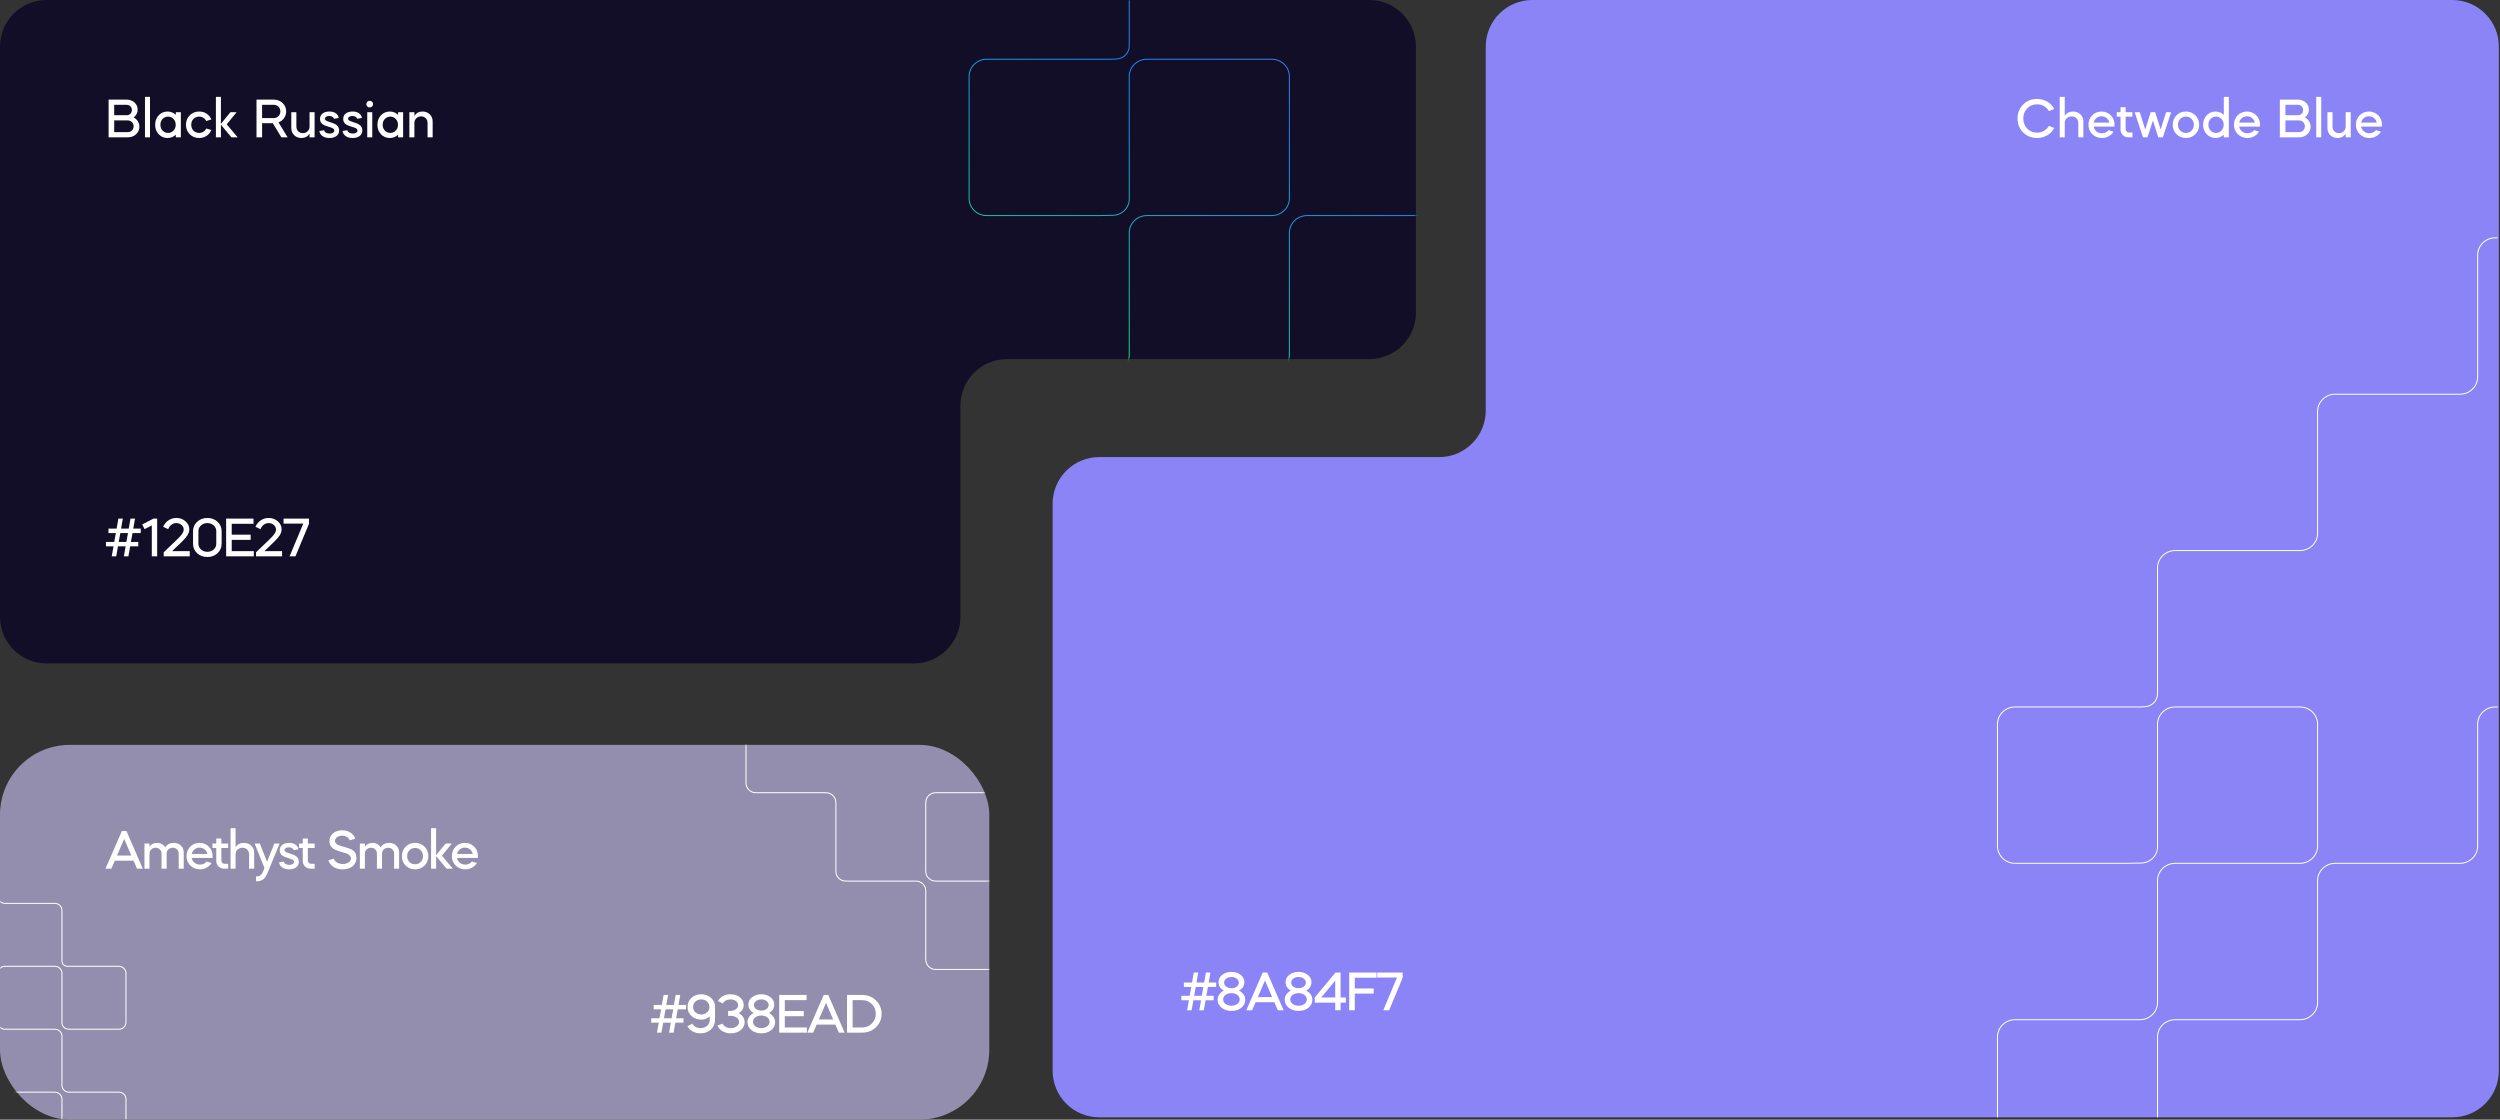 <svg width="1074" height="481" viewBox="0 0 1074 481" fill="none" xmlns="http://www.w3.org/2000/svg">
<rect x="0" y="0" width="1074" height="481" fill="#333333" stroke="none"/>
<path d="M0 265C0 276.046 8.954 285 20 285H392.595C403.641 285 412.595 276.046 412.595 265V174.274C412.595 163.228 421.549 154.274 432.595 154.274H588.283C599.329 154.274 608.283 145.319 608.283 134.274V20C608.283 8.954 599.329 0 588.283 0H20C8.954 0 0 8.954 0 20V265Z" fill="#120E27"/>
<mask id="mask0_3554_7469" style="mask-type:alpha" maskUnits="userSpaceOnUse" x="0" y="0" width="609" height="285">
<path d="M0 265C0 276.046 8.954 285 20 285H392.595C403.641 285 412.595 276.046 412.595 265V174.274C412.595 163.228 421.549 154.274 432.595 154.274H588.283C599.329 154.274 608.283 145.319 608.283 134.274V20C608.283 8.954 599.329 0 588.283 0H20C8.954 0 0 8.954 0 20V265Z" fill="#120E27"/>
</mask>
<g mask="url(#mask0_3554_7469)">
<path d="M485.123 221.414V167.209C485.123 163.115 488.522 159.796 492.714 159.796H546.327C550.519 159.796 553.918 156.477 553.918 152.383V100.031C553.918 95.937 557.317 92.618 561.509 92.618H615.122C619.314 92.618 622.713 89.299 622.713 85.205V32.853C622.713 28.759 626.111 25.44 630.304 25.44H683.916C688.109 25.44 691.508 22.121 691.508 18.027V-34.325C691.508 -38.419 694.906 -41.738 699.099 -41.738H754.609M416.328 221.414V167.209C416.328 163.115 419.727 159.796 423.919 159.796H477.532C481.724 159.796 485.123 156.477 485.123 152.383V100.031C485.123 95.937 488.522 92.618 492.714 92.618H546.327C550.519 92.618 553.918 89.299 553.918 85.205V32.853C553.918 28.759 550.519 25.44 546.327 25.44H492.714C488.522 25.44 485.123 28.759 485.123 32.853V86.132L485.057 86.57C484.547 89.927 481.629 92.434 478.154 92.499L471.838 92.618H423.919C419.727 92.618 416.328 89.299 416.328 85.205V32.853C416.328 28.759 419.727 25.44 423.919 25.44H478.006L479.808 25.323C482.799 25.128 485.123 22.703 485.123 19.776V14.089M485.123 19.881V-34.325C485.123 -38.419 488.522 -41.738 492.714 -41.738H546.327C550.519 -41.738 553.918 -45.056 553.918 -49.15V-101.503C553.918 -105.597 557.317 -108.915 561.509 -108.915H615.122C619.314 -108.915 622.713 -112.234 622.713 -116.328V-168.681C622.713 -172.774 626.111 -176.093 630.304 -176.093H683.916C688.109 -176.093 691.508 -179.412 691.508 -183.506V-235.858C691.508 -239.952 694.906 -243.271 699.099 -243.271H754.609" stroke="url(#paint0_linear_3554_7469)" stroke-width="0.431"/>
</g>
<path d="M54.84 59H46.656V42.8H54.384C55.744 42.8 56.872 43.208 57.768 44.024C58.68 44.84 59.136 45.864 59.136 47.096C59.136 48.472 58.56 49.592 57.408 50.456C58.176 50.84 58.776 51.384 59.208 52.088C59.656 52.792 59.88 53.568 59.88 54.416C59.88 55.712 59.4 56.808 58.44 57.704C57.48 58.568 56.28 59 54.84 59ZM54.84 51.728H49.056V56.768H54.84C55.576 56.768 56.184 56.528 56.664 56.048C57.16 55.568 57.408 54.968 57.408 54.248C57.408 53.528 57.16 52.928 56.664 52.448C56.184 51.968 55.576 51.728 54.84 51.728ZM54.384 45.032H49.056V49.496H54.384C55.04 49.496 55.584 49.288 56.016 48.872C56.448 48.44 56.664 47.904 56.664 47.264C56.664 46.624 56.448 46.096 56.016 45.68C55.584 45.248 55.04 45.032 54.384 45.032ZM64.442 59H62.282V41.6H64.442V59ZM71.957 47.912C73.349 47.912 74.541 48.384 75.533 49.328V48.2H77.693V59H75.533V57.872C74.541 58.816 73.349 59.288 71.957 59.288C70.469 59.288 69.205 58.744 68.165 57.656C67.157 56.584 66.653 55.232 66.653 53.6C66.653 51.984 67.157 50.632 68.165 49.544C69.205 48.456 70.469 47.912 71.957 47.912ZM74.525 51.104C73.901 50.432 73.125 50.096 72.197 50.096C71.285 50.096 70.501 50.432 69.845 51.104C69.221 51.776 68.909 52.608 68.909 53.6C68.909 54.592 69.221 55.424 69.845 56.096C70.501 56.768 71.285 57.104 72.197 57.104C73.125 57.104 73.901 56.768 74.525 56.096C75.165 55.44 75.485 54.608 75.485 53.6C75.485 52.592 75.165 51.76 74.525 51.104ZM90.791 51.32L88.607 51.992C88.335 51.416 87.927 50.96 87.383 50.624C86.839 50.272 86.231 50.096 85.559 50.096C84.567 50.096 83.751 50.432 83.111 51.104C82.471 51.76 82.151 52.592 82.151 53.6C82.151 54.608 82.471 55.44 83.111 56.096C83.751 56.768 84.567 57.104 85.559 57.104C86.231 57.104 86.839 56.936 87.383 56.6C87.927 56.248 88.335 55.784 88.607 55.208L90.791 55.856C90.359 56.912 89.671 57.752 88.727 58.376C87.799 58.984 86.743 59.288 85.559 59.288C83.943 59.288 82.591 58.744 81.503 57.656C80.431 56.584 79.895 55.232 79.895 53.6C79.895 51.968 80.431 50.616 81.503 49.544C82.591 48.456 83.943 47.912 85.559 47.912C86.759 47.912 87.823 48.216 88.751 48.824C89.679 49.432 90.359 50.264 90.791 51.32ZM92.75 59V41.6H94.91V53.192L98.99 48.2H101.654L97.406 53.408L102.11 59H99.422L94.91 53.6V59H92.75ZM110.195 42.8H117.587C119.107 42.8 120.379 43.288 121.403 44.264C122.427 45.224 122.939 46.424 122.939 47.864C122.939 48.92 122.643 49.872 122.051 50.72C121.459 51.568 120.659 52.184 119.651 52.568L123.563 59H120.875L117.203 52.928H112.595V59H110.195V42.8ZM117.587 45.032H112.595V50.72H117.587C118.403 50.72 119.083 50.448 119.627 49.904C120.171 49.36 120.443 48.68 120.443 47.864C120.443 47.048 120.171 46.376 119.627 45.848C119.083 45.304 118.403 45.032 117.587 45.032ZM125.14 55.016V48.2H127.324V54.416C127.324 55.216 127.588 55.88 128.116 56.408C128.644 56.936 129.3 57.2 130.084 57.2C130.916 57.2 131.604 56.928 132.148 56.384C132.708 55.824 132.988 55.16 132.988 54.392V48.2H135.148V59H132.988V57.44C132.172 58.672 130.996 59.288 129.46 59.288C128.212 59.288 127.18 58.88 126.364 58.064C125.548 57.248 125.14 56.232 125.14 55.016ZM145.5 50.672L143.484 51.032C143.212 50.232 142.508 49.832 141.372 49.832C140.844 49.832 140.412 49.944 140.076 50.168C139.74 50.376 139.572 50.648 139.572 50.984C139.572 51.432 139.924 51.792 140.628 52.064L143.052 52.904C144.812 53.528 145.692 54.56 145.692 56C145.692 57.04 145.308 57.848 144.54 58.424C143.772 59 142.772 59.288 141.54 59.288C140.324 59.288 139.332 59.016 138.564 58.472C137.796 57.928 137.34 57.192 137.196 56.264L139.26 55.952C139.34 56.384 139.588 56.728 140.004 56.984C140.436 57.24 140.964 57.368 141.588 57.368C142.18 57.368 142.668 57.248 143.052 57.008C143.436 56.768 143.628 56.456 143.628 56.072C143.628 55.544 143.188 55.128 142.308 54.824L139.908 54.032C138.292 53.472 137.484 52.512 137.484 51.152C137.484 50.112 137.852 49.312 138.588 48.752C139.324 48.192 140.308 47.912 141.54 47.912C142.644 47.912 143.548 48.16 144.252 48.656C144.956 49.152 145.372 49.824 145.5 50.672ZM155.461 50.672L153.445 51.032C153.173 50.232 152.469 49.832 151.333 49.832C150.805 49.832 150.373 49.944 150.037 50.168C149.701 50.376 149.533 50.648 149.533 50.984C149.533 51.432 149.885 51.792 150.589 52.064L153.013 52.904C154.773 53.528 155.653 54.56 155.653 56C155.653 57.04 155.269 57.848 154.501 58.424C153.733 59 152.733 59.288 151.501 59.288C150.285 59.288 149.293 59.016 148.525 58.472C147.757 57.928 147.301 57.192 147.157 56.264L149.221 55.952C149.301 56.384 149.549 56.728 149.965 56.984C150.397 57.24 150.925 57.368 151.549 57.368C152.141 57.368 152.629 57.248 153.013 57.008C153.397 56.768 153.589 56.456 153.589 56.072C153.589 55.544 153.149 55.128 152.269 54.824L149.869 54.032C148.253 53.472 147.445 52.512 147.445 51.152C147.445 50.112 147.813 49.312 148.549 48.752C149.285 48.192 150.269 47.912 151.501 47.912C152.605 47.912 153.509 48.16 154.213 48.656C154.917 49.152 155.333 49.824 155.461 50.672ZM159.926 59H157.766V48.2H159.926V59ZM158.846 43.304C159.246 43.304 159.582 43.44 159.854 43.712C160.126 43.984 160.262 44.32 160.262 44.72C160.262 45.36 159.966 45.8 159.374 46.04C158.782 46.28 158.262 46.184 157.814 45.752C157.382 45.304 157.286 44.784 157.526 44.192C157.766 43.6 158.206 43.304 158.846 43.304ZM167.441 47.912C168.833 47.912 170.025 48.384 171.017 49.328V48.2H173.177V59H171.017V57.872C170.025 58.816 168.833 59.288 167.441 59.288C165.953 59.288 164.689 58.744 163.649 57.656C162.641 56.584 162.137 55.232 162.137 53.6C162.137 51.984 162.641 50.632 163.649 49.544C164.689 48.456 165.953 47.912 167.441 47.912ZM170.009 51.104C169.385 50.432 168.609 50.096 167.681 50.096C166.769 50.096 165.985 50.432 165.329 51.104C164.705 51.776 164.393 52.608 164.393 53.6C164.393 54.592 164.705 55.424 165.329 56.096C165.985 56.768 166.769 57.104 167.681 57.104C168.609 57.104 169.385 56.768 170.009 56.096C170.649 55.44 170.969 54.608 170.969 53.6C170.969 52.592 170.649 51.76 170.009 51.104ZM175.86 59V48.2H178.02V49.76C178.836 48.528 180.012 47.912 181.548 47.912C182.796 47.912 183.828 48.32 184.644 49.136C185.46 49.92 185.868 50.928 185.868 52.16V59H183.684V52.784C183.684 51.984 183.42 51.32 182.892 50.792C182.364 50.264 181.708 50 180.924 50C180.108 50 179.42 50.272 178.86 50.816C178.3 51.344 178.02 52.008 178.02 52.808V59H175.86Z" fill="white"/>
<path d="M48.768 234.704H45.528V232.808H49.08L49.776 228.992H46.584L46.608 227.096H50.088L50.856 222.8H52.776L52.008 227.096H55.296L56.064 222.8H58.008L57.24 227.096H60.48L60.456 228.992H56.928L56.232 232.808H59.4V234.704H55.92L55.152 239H53.208L53.976 234.704H50.688L49.92 239H48L48.768 234.704ZM51.696 228.992L51 232.808H54.288L54.984 228.992H51.696ZM65.216 225.728L62.096 227.336L61.112 225.296L65.912 222.8H67.52V239H65.216V225.728ZM78.923 227.48C78.923 226.744 78.611 226.096 77.987 225.536C77.395 224.992 76.651 224.72 75.755 224.72C74.987 224.72 74.291 224.952 73.667 225.416C73.043 225.88 72.571 226.52 72.251 227.336L70.091 226.304C70.619 225.136 71.379 224.216 72.371 223.544C73.379 222.856 74.507 222.512 75.755 222.512C77.291 222.512 78.603 222.992 79.691 223.952C80.779 224.912 81.323 226.064 81.323 227.408C81.323 228.256 81.051 229.112 80.507 229.976C79.963 230.824 79.091 231.824 77.891 232.976L73.931 236.768H81.515V239H70.331V237.272L76.403 231.44C77.283 230.576 77.923 229.84 78.323 229.232C78.723 228.624 78.923 228.04 78.923 227.48ZM82.928 233.528V228.272C82.928 226.608 83.512 225.24 84.68 224.168C85.864 223.064 87.328 222.512 89.072 222.512C90.816 222.512 92.28 223.064 93.464 224.168C94.632 225.24 95.216 226.608 95.216 228.272V233.528C95.216 235.176 94.632 236.552 93.464 237.656C92.28 238.744 90.816 239.288 89.072 239.288C87.328 239.288 85.864 238.744 84.68 237.656C83.512 236.552 82.928 235.176 82.928 233.528ZM91.808 225.728C91.056 225.056 90.144 224.72 89.072 224.72C88 224.72 87.088 225.056 86.336 225.728C85.6 226.4 85.232 227.232 85.232 228.224V233.576C85.232 234.552 85.6 235.376 86.336 236.048C87.088 236.72 88 237.056 89.072 237.056C90.144 237.056 91.056 236.728 91.808 236.072C92.544 235.4 92.912 234.568 92.912 233.576V228.224C92.912 227.232 92.544 226.4 91.808 225.728ZM97.148 222.8H108.908V225.032H99.548V229.688H107.684V231.92H99.548V236.768H109.028V239H97.148V222.8ZM118.579 227.48C118.579 226.744 118.267 226.096 117.643 225.536C117.051 224.992 116.307 224.72 115.411 224.72C114.643 224.72 113.947 224.952 113.323 225.416C112.699 225.88 112.227 226.52 111.907 227.336L109.747 226.304C110.275 225.136 111.035 224.216 112.027 223.544C113.035 222.856 114.163 222.512 115.411 222.512C116.947 222.512 118.259 222.992 119.347 223.952C120.435 224.912 120.979 226.064 120.979 227.408C120.979 228.256 120.707 229.112 120.163 229.976C119.619 230.824 118.747 231.824 117.547 232.976L113.587 236.768H121.171V239H109.987V237.272L116.059 231.44C116.939 230.576 117.579 229.84 117.979 229.232C118.379 228.624 118.579 228.04 118.579 227.48ZM124.409 239L130.289 224.936H121.817V222.8H132.737V225.032L126.929 239H124.409Z" fill="white"/>
<rect y="320" width="425" height="160.992" rx="30" fill="#938EAD"/>
<mask id="mask1_3554_7469" style="mask-type:alpha" maskUnits="userSpaceOnUse" x="0" y="320" width="425" height="161">
<rect y="320.008" width="424.802" height="160.992" rx="30" fill="#938EAD"/>
</mask>
<g mask="url(#mask1_3554_7469)">
<path d="M26.613 494.008V472.192C26.613 470.544 25.254 469.209 23.578 469.209H2.144C0.468 469.209 -0.891 467.873 -0.891 466.225V445.155C-0.891 443.508 -2.25 442.172 -3.926 442.172H-25.36C-27.036 442.172 -28.395 440.836 -28.395 439.189V418.119C-28.395 416.471 -29.754 415.135 -31.43 415.135H-52.864C-54.54 415.135 -55.899 413.8 -55.899 412.152V391.082C-55.899 389.434 -57.258 388.099 -58.934 388.099H-81.127M54.117 494.008V472.192C54.117 470.544 52.758 469.209 51.082 469.209H29.648C27.972 469.209 26.613 467.873 26.613 466.225V445.155C26.613 443.508 25.254 442.172 23.578 442.172H2.144C0.468 442.172 -0.891 440.836 -0.891 439.189V418.119C-0.891 416.471 0.468 415.135 2.144 415.135H23.578C25.254 415.135 26.613 416.471 26.613 418.119V439.562L26.64 439.738C26.843 441.089 28.01 442.098 29.399 442.124L31.924 442.172H51.082C52.758 442.172 54.117 440.836 54.117 439.189V418.119C54.117 416.471 52.758 415.135 51.082 415.135H29.458L28.738 415.088C27.542 415.01 26.613 414.033 26.613 412.855V410.567M26.613 412.898V391.082C26.613 389.434 25.254 388.099 23.578 388.099H2.144C0.468 388.099 -0.891 386.763 -0.891 385.115V364.045C-0.891 362.398 -2.25 361.062 -3.926 361.062H-25.36C-27.036 361.062 -28.395 359.726 -28.395 358.078V337.009C-28.395 335.361 -29.754 334.025 -31.43 334.025H-52.864C-54.54 334.025 -55.899 332.689 -55.899 331.042V309.972C-55.899 308.324 -57.258 306.988 -58.934 306.988H-81.127" stroke="white" stroke-width="0.431"/>
<path d="M436.328 451.297V420.666C436.328 418.352 434.42 416.477 432.066 416.477H401.971C399.618 416.477 397.71 414.602 397.71 412.288V382.704C397.71 380.391 395.802 378.516 393.449 378.516H363.353C361 378.516 359.092 376.64 359.092 374.327V344.743C359.092 342.429 357.184 340.554 354.831 340.554H324.736C322.382 340.554 320.475 338.679 320.475 336.365V306.781C320.475 304.468 318.567 302.593 316.213 302.593H285.053M474.945 451.297V420.666C474.945 418.352 473.037 416.477 470.684 416.477H440.589C438.235 416.477 436.328 414.602 436.328 412.288V382.704C436.328 380.391 434.42 378.516 432.066 378.516H401.971C399.618 378.516 397.71 376.64 397.71 374.327V344.743C397.71 342.429 399.618 340.554 401.971 340.554H432.066C434.42 340.554 436.328 342.429 436.328 344.743V374.85L436.365 375.098C436.651 376.995 438.289 378.412 440.24 378.449L443.785 378.516H470.684C473.037 378.516 474.945 376.64 474.945 374.327V344.743C474.945 342.429 473.037 340.554 470.684 340.554H440.323L439.311 340.488C437.632 340.378 436.328 339.007 436.328 337.353V334.14M436.328 337.412V306.781C436.328 304.468 434.42 302.593 432.066 302.593H401.971C399.618 302.593 397.71 300.717 397.71 298.404V268.82C397.71 266.506 395.802 264.631 393.449 264.631H363.353C361 264.631 359.092 262.756 359.092 260.442V230.858C359.092 228.545 357.184 226.67 354.831 226.67H324.736C322.382 226.67 320.475 224.794 320.475 222.481V192.897C320.475 190.584 318.567 188.708 316.213 188.708H285.053" stroke="white" stroke-width="0.431"/>
</g>
<path d="M47.837 373.188H45.316L52.373 356.987H54.316L61.349 373.188H58.852L57.364 369.731H49.325L47.837 373.188ZM56.404 367.523L53.356 360.395L50.285 367.523H56.404ZM64.219 373.188H62.059V362.387H64.219V363.755C64.955 362.651 66.051 362.099 67.507 362.099C68.259 362.099 68.939 362.275 69.547 362.627C70.171 362.963 70.659 363.427 71.011 364.019C71.763 362.739 72.971 362.099 74.635 362.099C75.867 362.099 76.891 362.483 77.707 363.251C78.523 364.019 78.931 364.979 78.931 366.132V373.188H76.771V366.731C76.771 366.011 76.531 365.411 76.051 364.931C75.571 364.435 74.963 364.187 74.227 364.187C73.475 364.187 72.843 364.435 72.331 364.931C71.835 365.411 71.587 366.019 71.587 366.755V373.188H69.403V366.731C69.403 366.011 69.163 365.411 68.683 364.931C68.203 364.435 67.603 364.187 66.883 364.187C66.131 364.187 65.499 364.435 64.987 364.931C64.475 365.411 64.219 366.019 64.219 366.755V373.188ZM91.286 368.579H82.358C82.534 369.411 82.942 370.099 83.582 370.643C84.238 371.171 85.014 371.435 85.91 371.435C87.11 371.435 88.062 370.987 88.766 370.091L90.878 370.739C90.398 371.571 89.71 372.235 88.814 372.731C87.934 373.227 86.966 373.476 85.91 373.476C84.278 373.476 82.902 372.931 81.782 371.843C80.678 370.755 80.126 369.403 80.126 367.787C80.126 366.155 80.662 364.803 81.734 363.731C82.822 362.643 84.158 362.099 85.742 362.099C87.31 362.099 88.638 362.643 89.726 363.731C90.798 364.803 91.334 366.155 91.334 367.787C91.334 368.091 91.318 368.355 91.286 368.579ZM82.382 366.852H89.102C88.91 366.035 88.502 365.379 87.878 364.883C87.254 364.387 86.526 364.139 85.694 364.139C84.894 364.139 84.182 364.395 83.558 364.907C82.95 365.403 82.558 366.051 82.382 366.852ZM91.276 364.307V362.387H92.908V360.227H95.092V362.387H98.02V364.307H95.092V369.611C95.092 370.027 95.228 370.379 95.5 370.667C95.772 370.955 96.108 371.099 96.508 371.099H98.02V373.188H96.364C95.388 373.188 94.564 372.875 93.892 372.251C93.236 371.595 92.908 370.803 92.908 369.875V364.307H91.276ZM99.043 373.188V355.787H101.203V363.947C102.019 362.715 103.219 362.099 104.803 362.099C106.051 362.099 107.099 362.507 107.947 363.323C108.779 364.107 109.195 365.123 109.195 366.371V373.188H107.011V366.971C107.011 366.171 106.739 365.507 106.195 364.979C105.667 364.451 104.995 364.187 104.179 364.187C103.331 364.187 102.619 364.459 102.043 365.003C101.483 365.531 101.203 366.195 101.203 366.995V373.188H99.043ZM112.985 374.46L113.609 372.899L109.385 362.387H111.641L114.713 370.211L117.857 362.387H120.113L114.857 375.204C114.377 376.372 113.777 377.228 113.057 377.772C112.337 378.316 111.441 378.588 110.369 378.588H109.985V376.5H110.369C111.569 376.5 112.441 375.82 112.985 374.46ZM128.184 364.859L126.168 365.219C125.896 364.419 125.192 364.019 124.056 364.019C123.528 364.019 123.096 364.131 122.76 364.355C122.424 364.563 122.256 364.835 122.256 365.171C122.256 365.619 122.608 365.979 123.312 366.251L125.736 367.091C127.496 367.715 128.376 368.747 128.376 370.188C128.376 371.227 127.992 372.035 127.224 372.611C126.456 373.188 125.456 373.476 124.224 373.476C123.008 373.476 122.016 373.203 121.248 372.659C120.48 372.115 120.024 371.379 119.88 370.451L121.944 370.139C122.024 370.571 122.272 370.915 122.688 371.171C123.12 371.427 123.648 371.555 124.272 371.555C124.864 371.555 125.352 371.435 125.736 371.195C126.12 370.955 126.312 370.643 126.312 370.259C126.312 369.731 125.872 369.315 124.992 369.011L122.592 368.219C120.976 367.659 120.168 366.699 120.168 365.339C120.168 364.299 120.536 363.499 121.272 362.939C122.008 362.379 122.992 362.099 124.224 362.099C125.328 362.099 126.232 362.347 126.936 362.843C127.64 363.339 128.056 364.011 128.184 364.859ZM128.433 364.307V362.387H130.065V360.227H132.249V362.387H135.177V364.307H132.249V369.611C132.249 370.027 132.385 370.379 132.657 370.667C132.929 370.955 133.265 371.099 133.665 371.099H135.177V373.188H133.521C132.545 373.188 131.721 372.875 131.049 372.251C130.393 371.595 130.065 370.803 130.065 369.875V364.307H128.433ZM152.596 360.323L150.22 361.019C150.076 360.443 149.7 359.963 149.092 359.579C148.5 359.195 147.804 359.003 147.004 359.003C146.14 359.003 145.404 359.219 144.796 359.651C144.204 360.083 143.908 360.619 143.908 361.259C143.908 361.947 144.324 362.507 145.156 362.939C145.588 363.147 146.028 363.315 146.476 363.443L148.276 363.947C149.396 364.251 150.252 364.555 150.844 364.859C151.564 365.195 152.108 365.651 152.476 366.227C152.86 366.803 153.084 367.571 153.148 368.531C153.148 370.019 152.596 371.219 151.492 372.131C150.372 373.027 148.948 373.476 147.22 373.476C145.652 373.476 144.316 373.116 143.212 372.396C142.092 371.643 141.38 370.707 141.076 369.587L143.452 368.867C143.596 369.523 144.02 370.075 144.724 370.523C145.428 370.955 146.268 371.171 147.244 371.171C148.252 371.171 149.084 370.947 149.74 370.499C150.412 370.035 150.748 369.443 150.748 368.723C150.748 368.259 150.564 367.843 150.196 367.475C149.876 367.155 149.532 366.915 149.164 366.755C148.796 366.595 148.268 366.435 147.58 366.275C145.644 365.715 144.356 365.259 143.716 364.907C142.26 364.123 141.532 362.955 141.532 361.403C141.532 360.011 142.036 358.883 143.044 358.019C144.068 357.139 145.372 356.699 146.956 356.699C148.38 356.699 149.604 357.043 150.628 357.731C151.652 358.419 152.308 359.283 152.596 360.323ZM156.75 373.188H154.59V362.387H156.75V363.755C157.486 362.651 158.582 362.099 160.038 362.099C160.79 362.099 161.47 362.275 162.078 362.627C162.702 362.963 163.19 363.427 163.542 364.019C164.294 362.739 165.502 362.099 167.166 362.099C168.398 362.099 169.422 362.483 170.238 363.251C171.054 364.019 171.462 364.979 171.462 366.132V373.188H169.302V366.731C169.302 366.011 169.062 365.411 168.582 364.931C168.102 364.435 167.494 364.187 166.758 364.187C166.006 364.187 165.374 364.435 164.862 364.931C164.366 365.411 164.118 366.019 164.118 366.755V373.188H161.934V366.731C161.934 366.011 161.694 365.411 161.214 364.931C160.734 364.435 160.134 364.187 159.414 364.187C158.662 364.187 158.03 364.435 157.518 364.931C157.006 365.411 156.75 366.019 156.75 366.755V373.188ZM174.265 371.843C173.193 370.771 172.657 369.419 172.657 367.787C172.657 366.155 173.193 364.803 174.265 363.731C175.353 362.643 176.705 362.099 178.321 362.099C179.937 362.099 181.289 362.643 182.377 363.731C183.465 364.819 184.009 366.171 184.009 367.787C184.009 369.403 183.465 370.755 182.377 371.843C181.289 372.931 179.937 373.476 178.321 373.476C176.705 373.476 175.353 372.931 174.265 371.843ZM175.873 365.291C175.233 365.947 174.913 366.779 174.913 367.787C174.913 368.795 175.233 369.627 175.873 370.283C176.513 370.955 177.329 371.291 178.321 371.291C179.281 371.291 180.089 370.955 180.745 370.283C181.401 369.595 181.729 368.763 181.729 367.787C181.729 366.811 181.401 365.979 180.745 365.291C180.089 364.619 179.281 364.283 178.321 364.283C177.329 364.283 176.513 364.619 175.873 365.291ZM185.192 373.188V355.787H187.352V367.379L191.432 362.387H194.096L189.848 367.595L194.552 373.188H191.864L187.352 367.787V373.188H185.192ZM205.278 368.579H196.35C196.526 369.411 196.934 370.099 197.574 370.643C198.23 371.171 199.006 371.435 199.902 371.435C201.102 371.435 202.054 370.987 202.758 370.091L204.87 370.739C204.39 371.571 203.702 372.235 202.806 372.731C201.926 373.227 200.958 373.476 199.902 373.476C198.27 373.476 196.894 372.931 195.774 371.843C194.67 370.755 194.118 369.403 194.118 367.787C194.118 366.155 194.654 364.803 195.726 363.731C196.814 362.643 198.15 362.099 199.734 362.099C201.302 362.099 202.63 362.643 203.718 363.731C204.79 364.803 205.326 366.155 205.326 367.787C205.326 368.091 205.31 368.355 205.278 368.579ZM196.374 366.852H203.094C202.902 366.035 202.494 365.379 201.87 364.883C201.246 364.387 200.518 364.139 199.686 364.139C198.886 364.139 198.174 364.395 197.55 364.907C196.942 365.403 196.55 366.051 196.374 366.852Z" fill="white"/>
<path d="M282.998 439.329H279.758V437.433H283.31L284.006 433.617H280.814L280.838 431.721H284.318L285.086 427.425H287.006L286.238 431.721H289.526L290.294 427.425H292.238L291.47 431.721H294.71L294.686 433.617H291.158L290.462 437.433H293.63V439.329H290.15L289.382 443.625H287.438L288.206 439.329H284.918L284.15 443.625H282.23L282.998 439.329ZM285.926 433.617L285.23 437.433H288.518L289.214 433.617H285.926ZM295.319 440.841L297.455 439.785C297.775 440.377 298.239 440.841 298.847 441.177C299.471 441.513 300.167 441.681 300.935 441.681C302.071 441.681 303.015 441.353 303.767 440.697C304.519 440.025 304.895 439.193 304.895 438.201V436.593C303.919 437.553 302.711 438.033 301.271 438.033C299.591 438.033 298.183 437.513 297.047 436.473C295.927 435.449 295.367 434.153 295.367 432.585C295.367 431.017 295.927 429.721 297.047 428.697C298.183 427.657 299.591 427.137 301.271 427.137C302.935 427.137 304.335 427.657 305.471 428.697C306.607 429.737 307.175 431.009 307.175 432.513V438.177C307.175 439.809 306.575 441.177 305.375 442.281C304.191 443.369 302.711 443.913 300.935 443.913C299.687 443.913 298.567 443.641 297.575 443.097C296.583 442.553 295.831 441.801 295.319 440.841ZM304.775 432.609C304.775 431.681 304.439 430.905 303.767 430.281C303.095 429.657 302.263 429.345 301.271 429.345C300.279 429.345 299.439 429.657 298.751 430.281C298.079 430.889 297.743 431.649 297.743 432.561C297.743 433.489 298.079 434.265 298.751 434.889C299.439 435.513 300.279 435.825 301.271 435.825C302.263 435.825 303.095 435.513 303.767 434.889C304.439 434.265 304.775 433.505 304.775 432.609ZM317.114 431.793C317.114 431.105 316.802 430.529 316.178 430.065C315.554 429.585 314.77 429.345 313.826 429.345C313.058 429.345 312.378 429.505 311.786 429.825C311.21 430.145 310.794 430.569 310.538 431.097L308.45 430.065C308.898 429.153 309.594 428.441 310.538 427.929C311.498 427.401 312.594 427.137 313.826 427.137C315.458 427.137 316.81 427.577 317.882 428.457C318.954 429.337 319.49 430.425 319.49 431.721C319.49 433.225 318.778 434.401 317.354 435.249C318.138 435.649 318.754 436.193 319.202 436.881C319.666 437.569 319.898 438.321 319.898 439.137C319.898 440.497 319.33 441.633 318.194 442.545C317.074 443.457 315.658 443.913 313.946 443.913C312.602 443.913 311.41 443.609 310.37 443.001C309.346 442.393 308.634 441.585 308.234 440.577L310.466 439.761C310.69 440.337 311.114 440.801 311.738 441.153C312.362 441.505 313.098 441.681 313.946 441.681C314.954 441.681 315.794 441.433 316.466 440.937C317.154 440.425 317.498 439.785 317.498 439.017C317.498 438.297 317.162 437.681 316.49 437.169C315.834 436.673 315.01 436.425 314.018 436.425H312.794V434.289H313.658C314.634 434.289 315.45 434.057 316.106 433.593C316.778 433.113 317.114 432.513 317.114 431.793ZM321.116 439.161C321.116 438.313 321.348 437.545 321.812 436.857C322.276 436.169 322.924 435.609 323.756 435.177C322.252 434.329 321.5 433.121 321.5 431.553C321.5 430.289 322.028 429.241 323.084 428.409C324.172 427.561 325.5 427.137 327.068 427.137C328.62 427.137 329.932 427.561 331.004 428.409C332.076 429.241 332.612 430.297 332.612 431.577C332.612 433.113 331.86 434.321 330.356 435.201C331.188 435.633 331.836 436.193 332.3 436.881C332.764 437.569 332.996 438.337 332.996 439.185C332.996 440.529 332.428 441.657 331.292 442.569C330.156 443.465 328.748 443.913 327.068 443.913C325.372 443.913 323.956 443.457 322.82 442.545C321.684 441.633 321.116 440.505 321.116 439.161ZM324.5 440.913C325.204 441.425 326.06 441.681 327.068 441.681C328.076 441.681 328.916 441.425 329.588 440.913C330.26 440.401 330.596 439.761 330.596 438.993C330.596 438.209 330.26 437.561 329.588 437.049C328.916 436.537 328.076 436.281 327.068 436.281C326.044 436.281 325.188 436.537 324.5 437.049C323.828 437.561 323.492 438.201 323.492 438.969C323.492 439.737 323.828 440.385 324.5 440.913ZM323.9 431.745C323.9 432.433 324.204 433.009 324.812 433.473C325.42 433.921 326.172 434.145 327.068 434.145C327.964 434.145 328.708 433.921 329.3 433.473C329.908 433.009 330.212 432.433 330.212 431.745C330.212 431.073 329.908 430.505 329.3 430.041C328.692 429.577 327.948 429.345 327.068 429.345C326.172 429.345 325.42 429.577 324.812 430.041C324.204 430.505 323.9 431.073 323.9 431.745ZM334.754 427.425H346.514V429.657H337.154V434.313H345.29V436.545H337.154V441.393H346.634V443.625H334.754V427.425ZM349.344 443.625H346.824L353.88 427.425H355.824L362.856 443.625H360.36L358.872 440.169H350.832L349.344 443.625ZM357.912 437.961L354.864 430.833L351.792 437.961H357.912ZM370.335 443.625H363.879V427.425H370.335C372.703 427.425 374.695 428.209 376.311 429.777C377.927 431.345 378.735 433.265 378.735 435.537C378.735 437.809 377.927 439.729 376.311 441.297C374.711 442.849 372.719 443.625 370.335 443.625ZM370.335 429.657H366.279V441.393H370.335C372.015 441.393 373.415 440.833 374.535 439.713C375.671 438.577 376.239 437.185 376.239 435.537C376.239 433.873 375.671 432.473 374.535 431.337C373.415 430.217 372.015 429.657 370.335 429.657Z" fill="white"/>
<path d="M1073.5 20C1073.5 8.954 1064.55 0 1053.5 0H658.276C647.23 0 638.276 8.954 638.276 20V176.364C638.276 187.409 629.321 196.364 618.276 196.364H472.211C461.165 196.364 452.211 205.318 452.211 216.364V460C452.211 471.045 461.165 480 472.211 480H1053.5C1064.55 480 1073.5 471.045 1073.5 460V20Z" fill="#8A84F7"/>
<mask id="mask2_3554_7469" style="mask-type:alpha" maskUnits="userSpaceOnUse" x="452" y="0" width="621" height="480">
<path d="M1073 20C1073 8.954 1064.05 0 1053 0H657.978C646.933 0 637.978 8.954 637.978 20V176.363C637.978 187.409 629.024 196.364 617.978 196.364H472C460.954 196.364 452 205.318 452 216.364V460C452 471.045 460.954 480 472 480H1053C1064.05 480 1073 471.045 1073 460V20Z" fill="#8A84F7"/>
</mask>
<g mask="url(#mask2_3554_7469)">
<path d="M926.872 499.68V445.474C926.872 441.38 930.269 438.061 934.46 438.061H988.047C992.238 438.061 995.635 434.743 995.635 430.649V378.296C995.635 374.202 999.032 370.884 1003.22 370.884H1056.81C1061 370.884 1064.4 367.565 1064.4 363.471V311.119C1064.4 307.025 1067.8 303.706 1071.99 303.706H1125.57C1129.76 303.706 1133.16 300.387 1133.16 296.293V243.941C1133.16 239.847 1136.56 236.528 1140.75 236.528H1196.23M858.109 499.68V445.474C858.109 441.38 861.506 438.061 865.697 438.061H919.285C923.475 438.061 926.872 434.743 926.872 430.649V378.296C926.872 374.202 930.269 370.884 934.46 370.884H988.047C992.238 370.884 995.635 367.565 995.635 363.471V311.119C995.635 307.025 992.238 303.706 988.047 303.706H934.46C930.269 303.706 926.872 307.025 926.872 311.119V364.397L926.806 364.835C926.297 368.193 923.38 370.7 919.906 370.765L913.594 370.884H865.697C861.506 370.884 858.109 367.565 858.109 363.471V311.119C858.109 307.025 861.506 303.706 865.697 303.706H919.759L921.56 303.589C924.549 303.394 926.872 300.968 926.872 298.041V292.355M926.872 298.146V243.941C926.872 239.847 930.269 236.528 934.46 236.528H988.047C992.238 236.528 995.635 233.209 995.635 229.115V176.763C995.635 172.669 999.032 169.35 1003.22 169.35H1056.81C1061 169.35 1064.4 166.031 1064.4 161.937V109.585C1064.4 105.491 1067.8 102.172 1071.99 102.172H1125.57C1129.76 102.172 1133.16 98.854 1133.16 94.76V42.407C1133.16 38.313 1136.56 34.995 1140.75 34.995H1196.23" stroke="white" stroke-width="0.431"/>
</g>
<path d="M866.737 50.912C866.737 48.512 867.537 46.512 869.137 44.912C870.737 43.312 872.729 42.512 875.113 42.512C876.729 42.512 878.193 42.896 879.505 43.664C880.817 44.432 881.817 45.488 882.505 46.832L880.201 47.72C879.673 46.808 878.961 46.096 878.065 45.584C877.185 45.072 876.201 44.816 875.113 44.816C873.417 44.816 872.009 45.4 870.889 46.568C869.769 47.704 869.209 49.152 869.209 50.912C869.209 52.64 869.769 54.088 870.889 55.256C872.025 56.408 873.433 56.984 875.113 56.984C876.201 56.984 877.185 56.728 878.065 56.216C878.961 55.704 879.673 54.992 880.201 54.08L882.505 54.968C881.817 56.312 880.817 57.368 879.505 58.136C878.193 58.904 876.729 59.288 875.113 59.288C872.729 59.288 870.737 58.488 869.137 56.888C867.537 55.288 866.737 53.296 866.737 50.912ZM884.86 59V41.6H887.02V49.76C887.836 48.528 889.036 47.912 890.62 47.912C891.868 47.912 892.916 48.32 893.764 49.136C894.596 49.92 895.012 50.936 895.012 52.184V59H892.828V52.784C892.828 51.984 892.556 51.32 892.012 50.792C891.484 50.264 890.812 50 889.996 50C889.148 50 888.436 50.272 887.86 50.816C887.3 51.344 887.02 52.008 887.02 52.808V59H884.86ZM908.36 54.392H899.432C899.608 55.224 900.016 55.912 900.656 56.456C901.312 56.984 902.088 57.248 902.984 57.248C904.184 57.248 905.136 56.8 905.84 55.904L907.952 56.552C907.472 57.384 906.784 58.048 905.888 58.544C905.008 59.04 904.04 59.288 902.984 59.288C901.352 59.288 899.976 58.744 898.856 57.656C897.752 56.568 897.2 55.216 897.2 53.6C897.2 51.968 897.736 50.616 898.808 49.544C899.896 48.456 901.232 47.912 902.816 47.912C904.384 47.912 905.712 48.456 906.8 49.544C907.872 50.616 908.408 51.968 908.408 53.6C908.408 53.904 908.392 54.168 908.36 54.392ZM899.456 52.664H906.176C905.984 51.848 905.576 51.192 904.952 50.696C904.328 50.2 903.6 49.952 902.768 49.952C901.968 49.952 901.256 50.208 900.632 50.72C900.024 51.216 899.632 51.864 899.456 52.664ZM909.351 50.12V48.2H910.983V46.04H913.167V48.2H916.095V50.12H913.167V55.424C913.167 55.84 913.303 56.192 913.575 56.48C913.847 56.768 914.183 56.912 914.583 56.912H916.095V59H914.439C913.463 59 912.639 58.688 911.967 58.064C911.311 57.408 910.983 56.616 910.983 55.688V50.12H909.351ZM922.557 59H920.637L917.037 48.2H919.245L921.597 55.64L923.925 48.2H925.869L928.221 55.64L930.549 48.2H932.733L929.157 59H927.213L924.909 51.8L922.557 59ZM935.019 57.656C933.947 56.584 933.411 55.232 933.411 53.6C933.411 51.968 933.947 50.616 935.019 49.544C936.107 48.456 937.459 47.912 939.075 47.912C940.691 47.912 942.043 48.456 943.131 49.544C944.219 50.632 944.763 51.984 944.763 53.6C944.763 55.216 944.219 56.568 943.131 57.656C942.043 58.744 940.691 59.288 939.075 59.288C937.459 59.288 936.107 58.744 935.019 57.656ZM936.627 51.104C935.987 51.76 935.667 52.592 935.667 53.6C935.667 54.608 935.987 55.44 936.627 56.096C937.267 56.768 938.083 57.104 939.075 57.104C940.035 57.104 940.843 56.768 941.499 56.096C942.155 55.408 942.483 54.576 942.483 53.6C942.483 52.624 942.155 51.792 941.499 51.104C940.843 50.432 940.035 50.096 939.075 50.096C938.083 50.096 937.267 50.432 936.627 51.104ZM951.77 47.912C953.162 47.912 954.354 48.384 955.346 49.328V41.6H957.506V59H955.346V57.872C954.354 58.816 953.162 59.288 951.77 59.288C950.282 59.288 949.018 58.744 947.978 57.656C946.97 56.584 946.466 55.232 946.466 53.6C946.466 51.984 946.97 50.632 947.978 49.544C949.018 48.456 950.282 47.912 951.77 47.912ZM954.338 51.104C953.714 50.432 952.938 50.096 952.01 50.096C951.098 50.096 950.314 50.432 949.658 51.104C949.034 51.776 948.722 52.608 948.722 53.6C948.722 54.592 949.034 55.424 949.658 56.096C950.314 56.768 951.098 57.104 952.01 57.104C952.938 57.104 953.714 56.768 954.338 56.096C954.978 55.44 955.298 54.608 955.298 53.6C955.298 52.592 954.978 51.76 954.338 51.104ZM970.868 54.392H961.94C962.116 55.224 962.524 55.912 963.164 56.456C963.82 56.984 964.596 57.248 965.492 57.248C966.692 57.248 967.644 56.8 968.348 55.904L970.46 56.552C969.98 57.384 969.292 58.048 968.396 58.544C967.516 59.04 966.548 59.288 965.492 59.288C963.86 59.288 962.484 58.744 961.364 57.656C960.26 56.568 959.708 55.216 959.708 53.6C959.708 51.968 960.244 50.616 961.316 49.544C962.404 48.456 963.74 47.912 965.324 47.912C966.892 47.912 968.22 48.456 969.308 49.544C970.38 50.616 970.916 51.968 970.916 53.6C970.916 53.904 970.9 54.168 970.868 54.392ZM961.964 52.664H968.684C968.492 51.848 968.084 51.192 967.46 50.696C966.836 50.2 966.108 49.952 965.276 49.952C964.476 49.952 963.764 50.208 963.14 50.72C962.532 51.216 962.14 51.864 961.964 52.664ZM987.598 59H979.414V42.8H987.142C988.502 42.8 989.63 43.208 990.526 44.024C991.438 44.84 991.894 45.864 991.894 47.096C991.894 48.472 991.318 49.592 990.166 50.456C990.934 50.84 991.534 51.384 991.966 52.088C992.414 52.792 992.638 53.568 992.638 54.416C992.638 55.712 992.158 56.808 991.198 57.704C990.238 58.568 989.038 59 987.598 59ZM987.598 51.728H981.814V56.768H987.598C988.334 56.768 988.942 56.528 989.422 56.048C989.918 55.568 990.166 54.968 990.166 54.248C990.166 53.528 989.918 52.928 989.422 52.448C988.942 51.968 988.334 51.728 987.598 51.728ZM987.142 45.032H981.814V49.496H987.142C987.798 49.496 988.342 49.288 988.774 48.872C989.206 48.44 989.422 47.904 989.422 47.264C989.422 46.624 989.206 46.096 988.774 45.68C988.342 45.248 987.798 45.032 987.142 45.032ZM997.199 59H995.039V41.6H997.199V59ZM999.867 55.016V48.2H1002.05V54.416C1002.05 55.216 1002.31 55.88 1002.84 56.408C1003.37 56.936 1004.03 57.2 1004.81 57.2C1005.64 57.2 1006.33 56.928 1006.87 56.384C1007.43 55.824 1007.71 55.16 1007.71 54.392V48.2H1009.87V59H1007.71V57.44C1006.9 58.672 1005.72 59.288 1004.19 59.288C1002.94 59.288 1001.91 58.88 1001.09 58.064C1000.27 57.248 999.867 56.232 999.867 55.016ZM1023.25 54.392H1014.32C1014.5 55.224 1014.91 55.912 1015.55 56.456C1016.2 56.984 1016.98 57.248 1017.87 57.248C1019.07 57.248 1020.03 56.8 1020.73 55.904L1022.84 56.552C1022.36 57.384 1021.67 58.048 1020.78 58.544C1019.9 59.04 1018.93 59.288 1017.87 59.288C1016.24 59.288 1014.87 58.744 1013.75 57.656C1012.64 56.568 1012.09 55.216 1012.09 53.6C1012.09 51.968 1012.63 50.616 1013.7 49.544C1014.79 48.456 1016.12 47.912 1017.71 47.912C1019.27 47.912 1020.6 48.456 1021.69 49.544C1022.76 50.616 1023.3 51.968 1023.3 53.6C1023.3 53.904 1023.28 54.168 1023.25 54.392ZM1014.35 52.664H1021.07C1020.87 51.848 1020.47 51.192 1019.84 50.696C1019.22 50.2 1018.49 49.952 1017.66 49.952C1016.86 49.952 1016.15 50.208 1015.52 50.72C1014.91 51.216 1014.52 51.864 1014.35 52.664Z" fill="white"/>
<path d="M510.768 429.704H507.528V427.808H511.08L511.776 423.992H508.584L508.608 422.096H512.088L512.856 417.8H514.776L514.008 422.096H517.296L518.064 417.8H520.008L519.24 422.096H522.48L522.456 423.992H518.928L518.232 427.808H521.4V429.704H517.92L517.152 434H515.208L515.976 429.704H512.688L511.92 434H510L510.768 429.704ZM513.696 423.992L513 427.808H516.288L516.984 423.992H513.696ZM523.088 429.536C523.088 428.688 523.32 427.92 523.784 427.232C524.248 426.544 524.896 425.984 525.728 425.552C524.224 424.704 523.472 423.496 523.472 421.928C523.472 420.664 524 419.616 525.056 418.784C526.144 417.936 527.472 417.512 529.04 417.512C530.592 417.512 531.904 417.936 532.976 418.784C534.048 419.616 534.584 420.672 534.584 421.952C534.584 423.488 533.832 424.696 532.328 425.576C533.16 426.008 533.808 426.568 534.272 427.256C534.736 427.944 534.968 428.712 534.968 429.56C534.968 430.904 534.4 432.032 533.264 432.944C532.128 433.84 530.72 434.288 529.04 434.288C527.344 434.288 525.928 433.832 524.792 432.92C523.656 432.008 523.088 430.88 523.088 429.536ZM526.472 431.288C527.176 431.8 528.032 432.056 529.04 432.056C530.048 432.056 530.888 431.8 531.56 431.288C532.232 430.776 532.568 430.136 532.568 429.368C532.568 428.584 532.232 427.936 531.56 427.424C530.888 426.912 530.048 426.656 529.04 426.656C528.016 426.656 527.16 426.912 526.472 427.424C525.8 427.936 525.464 428.576 525.464 429.344C525.464 430.112 525.8 430.76 526.472 431.288ZM525.872 422.12C525.872 422.808 526.176 423.384 526.784 423.848C527.392 424.296 528.144 424.52 529.04 424.52C529.936 424.52 530.68 424.296 531.272 423.848C531.88 423.384 532.184 422.808 532.184 422.12C532.184 421.448 531.88 420.88 531.272 420.416C530.664 419.952 529.92 419.72 529.04 419.72C528.144 419.72 527.392 419.952 526.784 420.416C526.176 420.88 525.872 421.448 525.872 422.12ZM537.926 434H535.406L542.462 417.8H544.406L551.438 434H548.942L547.454 430.544H539.414L537.926 434ZM546.494 428.336L543.446 421.208L540.374 428.336H546.494ZM551.909 429.536C551.909 428.688 552.141 427.92 552.605 427.232C553.069 426.544 553.717 425.984 554.549 425.552C553.045 424.704 552.293 423.496 552.293 421.928C552.293 420.664 552.821 419.616 553.877 418.784C554.965 417.936 556.293 417.512 557.861 417.512C559.413 417.512 560.725 417.936 561.797 418.784C562.869 419.616 563.405 420.672 563.405 421.952C563.405 423.488 562.653 424.696 561.149 425.576C561.981 426.008 562.629 426.568 563.093 427.256C563.557 427.944 563.789 428.712 563.789 429.56C563.789 430.904 563.221 432.032 562.085 432.944C560.949 433.84 559.541 434.288 557.861 434.288C556.165 434.288 554.749 433.832 553.613 432.92C552.477 432.008 551.909 430.88 551.909 429.536ZM555.293 431.288C555.997 431.8 556.853 432.056 557.861 432.056C558.869 432.056 559.709 431.8 560.381 431.288C561.053 430.776 561.389 430.136 561.389 429.368C561.389 428.584 561.053 427.936 560.381 427.424C559.709 426.912 558.869 426.656 557.861 426.656C556.837 426.656 555.981 426.912 555.293 427.424C554.621 427.936 554.285 428.576 554.285 429.344C554.285 430.112 554.621 430.76 555.293 431.288ZM554.693 422.12C554.693 422.808 554.997 423.384 555.605 423.848C556.213 424.296 556.965 424.52 557.861 424.52C558.757 424.52 559.501 424.296 560.093 423.848C560.701 423.384 561.005 422.808 561.005 422.12C561.005 421.448 560.701 420.88 560.093 420.416C559.485 419.952 558.741 419.72 557.861 419.72C556.965 419.72 556.213 419.952 555.605 420.416C554.997 420.88 554.693 421.448 554.693 422.12ZM573.611 434V430.736H564.827V428.504L573.731 417.8H575.915V428.504H578.171V430.736H575.915V434H573.611ZM573.611 421.304L567.611 428.504H573.611V421.304ZM579.617 417.8H591.377V420.032H582.017V424.64H590.153V426.848H582.017V434H579.617V417.8ZM594.26 434L600.14 419.936H591.668V417.8H602.588V420.032L596.78 434H594.26Z" fill="white"/>
<defs>
<linearGradient id="paint0_linear_3554_7469" x1="416.328" y1="221.414" x2="585.341" y2="-132.298" gradientUnits="userSpaceOnUse">
<stop offset="0.082" stop-color="#FBAD3E"/>
<stop offset="0.208" stop-color="#16DD80"/>
<stop offset="0.526" stop-color="#1787FC"/>
<stop offset="0.938" stop-color="#F64F59"/>
</linearGradient>
</defs>
</svg>
